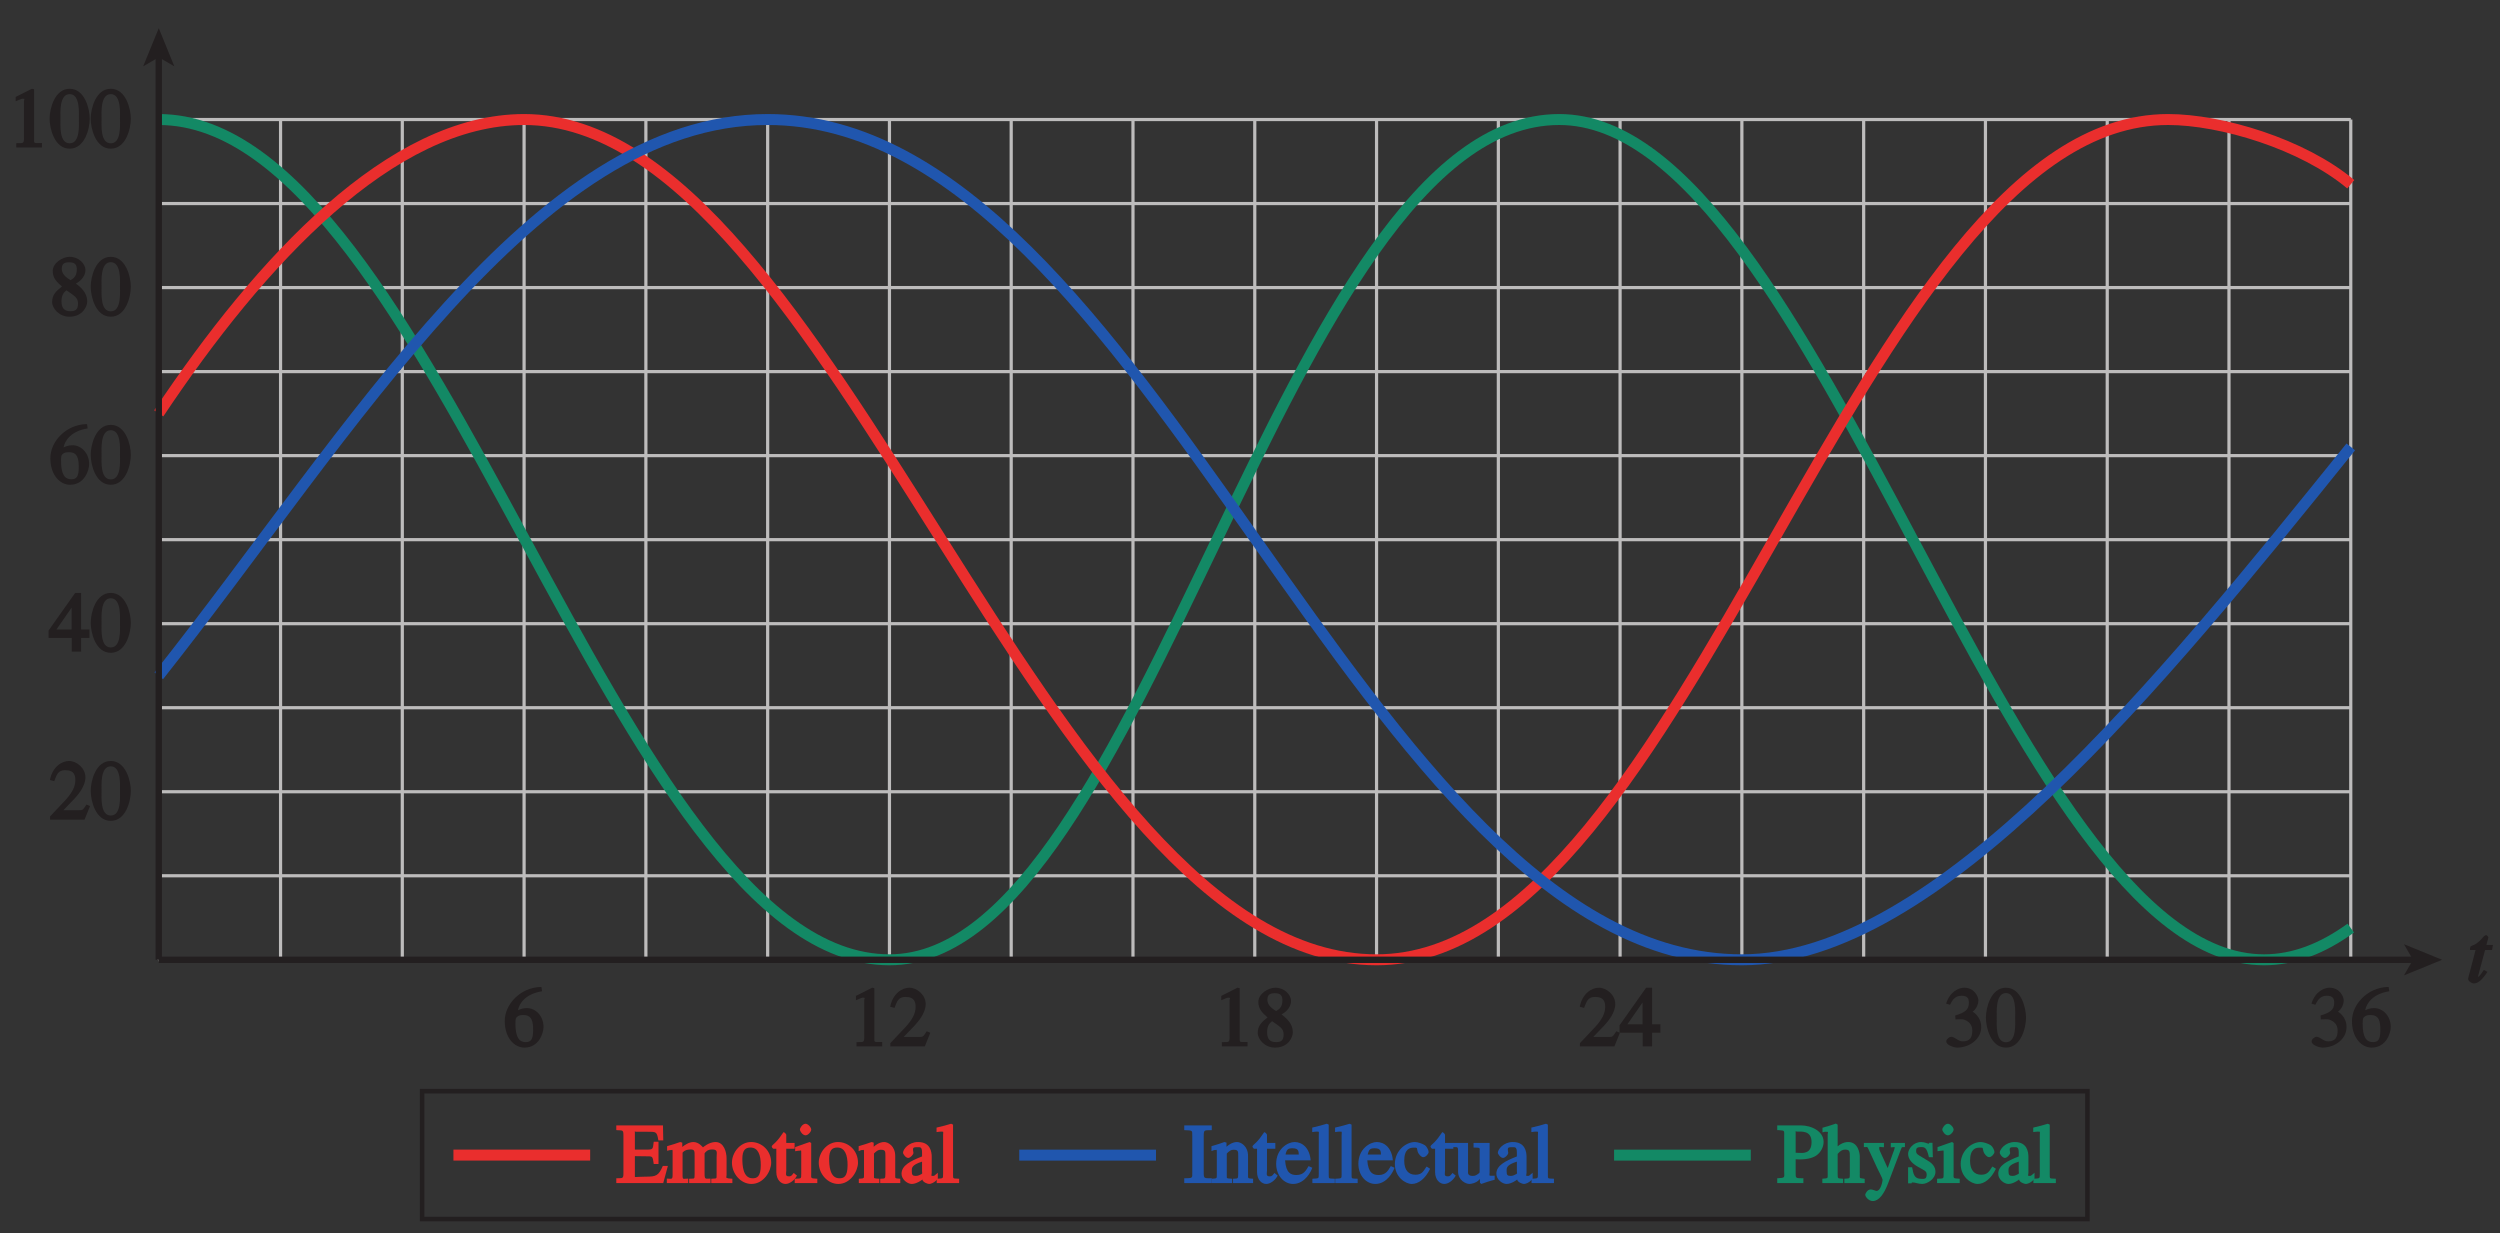 <?xml version="1.0" encoding="UTF-8"?>
<svg xmlns="http://www.w3.org/2000/svg" xmlns:xlink="http://www.w3.org/1999/xlink" width="262.772pt" height="129.6pt" viewBox="0 0 262.772 129.6" version="1.1">
<rect x="0" y="0" width="262.772" height="129.6" fill="#333333" stroke="none"/>
<defs>
<g>
<symbol overflow="visible" id="glyph0-0">
<path style="stroke:none;" d=""/>
</symbol>
<symbol overflow="visible" id="glyph0-1">
<path style="stroke:none;" d="M 4.109 -1.516 L 3.922 -1.594 C 3.531 -0.969 3.484 -1 3.172 -1 L 1.5 -1 L 2.672 -2.219 C 3.047 -2.625 3.812 -3.531 3.812 -4.453 C 3.812 -5.422 2.891 -6.172 2.094 -6.172 C 1.344 -6.172 0.359 -5.578 0.078 -4.172 L 0.531 -4.047 C 0.797 -4.703 0.906 -5.203 1.688 -5.203 C 2.703 -5.203 2.75 -4.578 2.75 -4.125 C 2.75 -3.484 2.422 -2.828 1.672 -2.016 L 0.094 -0.344 L 0.094 0 L 3.719 0 L 4.297 -1.438 Z M 4.109 -1.516 "/>
</symbol>
<symbol overflow="visible" id="glyph0-2">
<path style="stroke:none;" d="M 2.156 -5.609 C 3.266 -5.609 3.125 -3.609 3.125 -3.031 C 3.125 -2.344 3.266 -0.438 2.156 -0.438 C 1.047 -0.438 1.188 -2.328 1.188 -3.031 C 1.188 -3.609 1.047 -5.609 2.156 -5.609 Z M 2.156 -6.172 C 0.562 -6.172 0.047 -4.047 0.047 -3.031 C 0.047 -1.984 0.562 0.125 2.156 0.125 C 3.75 0.125 4.266 -1.984 4.266 -3.031 C 4.266 -4.047 3.75 -6.172 2.156 -6.172 Z M 2.156 -6.172 "/>
</symbol>
<symbol overflow="visible" id="glyph0-3">
<path style="stroke:none;" d="M 4.078 -2.328 L 3.359 -2.328 L 3.359 -6.172 L 2.734 -6.172 L -0.062 -2.219 L -0.062 -1.438 L 2.375 -1.438 L 2.375 0 L 3.359 0 L 3.359 -1.438 L 4.234 -1.438 L 4.234 -2.328 Z M 2.516 -2.328 L 0.766 -2.328 L 2.578 -4.938 L 2.359 -4.938 L 2.359 -2.328 Z M 2.516 -2.328 "/>
</symbol>
<symbol overflow="visible" id="glyph0-4">
<path style="stroke:none;" d="M 3.859 -6.25 C 1.766 -6.172 0.125 -4.438 0.125 -2.672 C 0.125 -0.859 1.172 0.125 2.188 0.125 C 3.734 0.125 4.203 -1.422 4.203 -2.047 C 4.203 -3.203 3.375 -4.031 2.453 -4.031 C 1.969 -4.031 1.672 -3.875 1.516 -3.797 C 1.641 -4.531 2.328 -5.531 4.047 -5.797 L 3.984 -6.25 Z M 2.094 -3.297 C 3 -3.297 3.109 -2.594 3.109 -1.703 C 3.109 -0.734 2.875 -0.453 2.328 -0.453 C 1.672 -0.453 1.25 -0.922 1.25 -2.375 C 1.25 -2.891 1.297 -2.984 1.375 -3.062 C 1.594 -3.281 1.797 -3.297 2.094 -3.297 Z M 2.094 -3.297 "/>
</symbol>
<symbol overflow="visible" id="glyph0-5">
<path style="stroke:none;" d="M 1.703 -2.734 C 2.703 -2.031 3.031 -1.891 3.031 -1.25 C 3.031 -0.641 2.781 -0.453 2.234 -0.453 C 1.531 -0.453 1.297 -0.844 1.297 -1.516 C 1.297 -2.297 1.672 -2.516 1.828 -2.656 Z M 0.312 -1.422 C 0.312 -0.75 1.047 0.125 2.125 0.125 C 3.562 0.125 4 -1.016 4 -1.453 C 4 -2.047 3.781 -2.656 2.812 -3.359 C 3.078 -3.5 3.812 -3.984 3.812 -4.781 C 3.812 -5.438 3.125 -6.172 2.156 -6.172 C 1.406 -6.172 0.375 -5.531 0.375 -4.672 C 0.375 -3.969 0.766 -3.547 1.344 -3.047 C 0.719 -2.562 0.312 -2.172 0.312 -1.422 Z M 1.328 -4.891 C 1.328 -5.312 1.453 -5.594 2.094 -5.594 C 2.766 -5.594 2.906 -5.297 2.906 -4.828 C 2.906 -4.062 2.469 -3.859 2.25 -3.719 C 2.062 -3.844 1.328 -4.219 1.328 -4.891 Z M 1.328 -4.891 "/>
</symbol>
<symbol overflow="visible" id="glyph0-6">
<path style="stroke:none;" d="M 1.016 0 L 3.562 0 L 3.562 -0.469 C 2.75 -0.469 2.734 -0.391 2.734 -0.797 L 2.734 -6.125 L 2.5 -6.172 L 0.797 -5.312 L 0.797 -4.859 C 1.438 -5.125 1.438 -5.125 1.547 -5.125 C 1.844 -5.125 1.672 -5.062 1.672 -4.875 L 1.672 -0.969 C 1.672 -0.328 1.516 -0.484 0.859 -0.453 L 0.859 0 Z M 1.016 0 "/>
</symbol>
<symbol overflow="visible" id="glyph0-7">
<path style="stroke:none;" d="M 1.328 -2.844 C 1.922 -2.875 2.016 -2.875 2.328 -2.703 C 2.875 -2.422 2.938 -1.906 2.938 -1.688 C 2.938 -1.031 2.75 -0.531 1.938 -0.531 C 1.438 -0.531 1.109 -1.016 0.703 -1.016 C 0.562 -1.016 0.203 -0.781 0.203 -0.531 C 0.203 -0.094 1.125 0.125 1.328 0.125 C 2.688 0.125 3.875 -0.797 3.875 -2.031 C 3.875 -3.172 2.984 -3.641 2.969 -3.656 C 3.312 -3.875 3.578 -4.375 3.578 -4.844 C 3.578 -5.188 3.203 -6.172 2.078 -6.172 C 1.5 -6.172 0.562 -5.734 0.188 -4.5 L 0.594 -4.375 C 0.766 -4.688 1.016 -5.328 1.797 -5.328 C 2.438 -5.328 2.578 -5.031 2.578 -4.594 C 2.578 -3.797 2.094 -3.547 1.141 -3.25 L 1.172 -2.844 Z M 1.328 -2.844 "/>
</symbol>
<symbol overflow="visible" id="glyph0-8">
<path style="stroke:none;" d="M 5.156 -1.797 L 4.828 -1.797 C 4.375 -0.75 4.109 -0.672 3.031 -0.672 C 1.734 -0.672 1.891 -0.5 1.891 -0.859 L 1.891 -2.828 L 3.062 -2.812 C 3.781 -2.812 3.75 -2.844 3.875 -2 L 4.375 -2 L 4.375 -4.344 L 3.875 -4.344 C 3.766 -3.547 3.844 -3.516 3.062 -3.516 L 1.891 -3.516 L 1.891 -5.266 C 1.891 -5.562 1.844 -5.391 2.016 -5.391 L 3.188 -5.391 C 4.141 -5.391 4.203 -5.422 4.359 -4.484 L 4.875 -4.484 L 4.844 -6.062 L -0.062 -6.062 L -0.062 -5.562 C 0.641 -5.516 0.688 -5.625 0.688 -4.938 L 0.688 -1.109 C 0.688 -0.438 0.656 -0.531 -0.062 -0.5 L -0.062 0 L 4.875 0 L 5.359 -1.797 Z M 5.156 -1.797 "/>
</symbol>
<symbol overflow="visible" id="glyph0-9">
<path style="stroke:none;" d="M 0.578 -0.906 C 0.578 -0.312 0.484 -0.469 -0.031 -0.469 L -0.031 0 L 2.219 0 L 2.219 -0.469 C 1.75 -0.469 1.625 -0.312 1.625 -0.75 L 1.625 -3.188 C 1.625 -3.219 1.859 -3.531 2.469 -3.531 C 2.906 -3.531 2.891 -3.359 2.891 -2.781 L 2.891 -0.906 C 2.891 -0.344 2.859 -0.5 2.312 -0.453 L 2.312 0 L 4.562 0 L 4.562 -0.469 C 4.047 -0.469 3.938 -0.328 3.938 -0.984 L 3.938 -3.125 C 4.094 -3.328 4.266 -3.531 4.75 -3.531 C 5.359 -3.531 5.203 -3.188 5.203 -2.734 L 5.203 -0.922 C 5.203 -0.359 5.234 -0.516 4.641 -0.453 L 4.641 0 L 6.859 0 L 6.859 -0.453 L 6.469 -0.484 C 6.094 -0.547 6.25 -0.625 6.25 -0.828 L 6.25 -2.594 C 6.25 -3.234 5.984 -4.312 5.078 -4.312 C 4.391 -4.312 3.75 -3.734 3.766 -3.75 C 3.75 -3.781 3.328 -4.312 2.766 -4.312 C 2.297 -4.312 1.828 -3.984 1.594 -3.797 L 1.594 -4.25 L 1.375 -4.312 C 0.969 -4.172 0.562 -4.031 0 -3.875 L 0 -3.391 C 0.234 -3.453 0.312 -3.469 0.438 -3.469 C 0.578 -3.469 0.578 -3.625 0.578 -3.078 Z M 0.578 -0.906 "/>
</symbol>
<symbol overflow="visible" id="glyph0-10">
<path style="stroke:none;" d="M 2.109 -4.312 C 0.953 -4.312 0.094 -3.203 0.094 -2.141 C 0.094 -0.969 1.031 0.094 2.141 0.094 C 3.453 0.094 4.219 -1.281 4.219 -2.141 C 4.219 -3.391 3.25 -4.312 2.109 -4.312 Z M 2.266 -0.5 C 1.234 -0.5 1.188 -1.906 1.188 -2.547 C 1.188 -3.453 1.5 -3.734 2.047 -3.734 C 2.844 -3.734 3.125 -2.953 3.125 -1.891 C 3.125 -0.641 2.703 -0.5 2.266 -0.5 Z M 2.266 -0.5 "/>
</symbol>
<symbol overflow="visible" id="glyph0-11">
<path style="stroke:none;" d="M 2.203 -4.219 L 1.484 -4.219 L 1.484 -5.062 C 1.484 -5.125 1.328 -5.344 1.188 -5.344 C 0.828 -4.828 0.703 -4.641 0.375 -4.297 C 0.188 -4.109 -0.047 -3.938 -0.047 -3.844 C -0.047 -3.812 0.016 -3.656 0.125 -3.609 L 0.438 -3.609 L 0.438 -1.172 C 0.438 -0.312 0.953 0.094 1.406 0.094 C 1.797 0.094 2.312 -0.234 2.609 -0.781 L 2.266 -1.062 C 2.078 -0.844 2.047 -0.703 1.766 -0.703 C 1.328 -0.703 1.484 -1.031 1.484 -1.312 L 1.484 -3.609 L 2.359 -3.609 L 2.359 -4.219 Z M 2.203 -4.219 "/>
</symbol>
<symbol overflow="visible" id="glyph0-12">
<path style="stroke:none;" d="M 0.141 0 L 2.344 0 L 2.344 -0.453 C 1.594 -0.5 1.703 -0.469 1.703 -1.047 L 1.703 -4.203 L 1.531 -4.312 C 1.062 -4.141 0.625 -3.984 0.016 -3.781 L 0.016 -3.344 C 0.281 -3.391 0.391 -3.406 0.516 -3.406 C 0.656 -3.406 0.656 -3.562 0.656 -3.047 L 0.656 -1.047 C 0.656 -0.375 0.672 -0.5 -0.031 -0.453 L -0.031 0 Z M 0.516 -5.625 C 0.516 -5.453 0.797 -5.016 1.109 -5.016 C 1.359 -5.016 1.703 -5.375 1.703 -5.625 C 1.703 -5.859 1.359 -6.234 1.109 -6.234 C 0.797 -6.234 0.516 -5.797 0.516 -5.625 Z M 0.516 -5.625 "/>
</symbol>
<symbol overflow="visible" id="glyph0-13">
<path style="stroke:none;" d="M 0.531 -0.938 C 0.531 -0.438 0.562 -0.5 -0.016 -0.453 L -0.016 0 L 2.141 0 L 2.141 -0.453 C 1.531 -0.5 1.578 -0.453 1.578 -0.75 L 1.578 -3.109 C 1.859 -3.375 2.016 -3.5 2.266 -3.5 C 2.781 -3.5 2.781 -3.359 2.781 -2.828 L 2.781 -1.016 C 2.781 -0.359 2.719 -0.5 2.234 -0.453 L 2.234 0 L 4.344 0 L 4.344 -0.453 C 3.766 -0.5 3.812 -0.453 3.812 -0.859 L 3.812 -2.844 C 3.812 -3.906 3.047 -4.312 2.656 -4.312 C 2.141 -4.312 1.688 -3.953 1.547 -3.812 L 1.547 -4.25 L 1.328 -4.312 C 0.938 -4.172 0.531 -4.031 -0.031 -3.875 L -0.031 -3.359 C 0.281 -3.5 0.266 -3.469 0.391 -3.469 C 0.531 -3.469 0.531 -3.625 0.531 -3.078 Z M 0.531 -0.938 "/>
</symbol>
<symbol overflow="visible" id="glyph0-14">
<path style="stroke:none;" d="M 2.312 -1.234 C 2.312 -0.969 2.453 -1.031 2.016 -0.828 C 1.984 -0.812 1.844 -0.75 1.656 -0.75 C 1.328 -0.75 1.234 -0.844 1.234 -1.25 L 1.234 -1.266 C 1.234 -1.562 1.172 -1.891 2.312 -2.25 Z M 3.703 -0.859 C 3.609 -0.781 3.609 -0.75 3.438 -0.75 C 3.188 -0.75 3.328 -0.828 3.328 -1.078 L 3.328 -2.75 C 3.328 -3.281 3.188 -4.312 1.891 -4.312 C 0.891 -4.312 0.312 -3.531 0.312 -3.188 C 0.312 -3.047 0.594 -2.641 0.859 -2.641 C 1.078 -2.641 1.406 -2.984 1.406 -3.172 C 1.406 -3.25 1.359 -3.375 1.359 -3.516 C 1.359 -3.781 1.531 -3.766 1.812 -3.766 C 2.078 -3.766 2.312 -3.844 2.312 -3.219 L 2.312 -2.797 C 1.078 -2.312 0.156 -1.844 0.156 -0.969 C 0.156 -0.391 0.766 0.094 1.234 0.094 C 1.703 0.094 2.281 -0.297 2.344 -0.375 C 2.375 -0.094 2.891 0.094 3.047 0.094 C 3.188 0.094 3.562 0.031 3.969 -0.453 L 3.969 -1.078 Z M 3.703 -0.859 "/>
</symbol>
<symbol overflow="visible" id="glyph0-15">
<path style="stroke:none;" d="M 0.188 0 L 2.375 0 L 2.375 -0.453 C 1.719 -0.5 1.734 -0.391 1.734 -0.891 L 1.734 -6.141 L 1.531 -6.234 C 1.078 -6.094 0.625 -5.969 0 -5.828 L 0 -5.359 C 0.266 -5.391 0.344 -5.406 0.453 -5.406 C 0.797 -5.406 0.688 -5.422 0.688 -5.031 L 0.688 -0.922 C 0.688 -0.438 0.688 -0.5 0.016 -0.453 L 0.016 0 Z M 0.188 0 "/>
</symbol>
<symbol overflow="visible" id="glyph0-16">
<path style="stroke:none;" d="M 0.156 0 L 2.875 0 L 2.875 -0.5 C 2.078 -0.516 2.031 -0.438 2.031 -1.109 L 2.031 -4.938 C 2.031 -5.641 2.094 -5.531 2.875 -5.562 L 2.875 -6.062 L -0.016 -6.062 L -0.016 -5.562 C 0.875 -5.516 0.828 -5.578 0.828 -4.938 L 0.828 -1.109 C 0.828 -0.5 0.891 -0.516 -0.016 -0.5 L -0.016 0 Z M 0.156 0 "/>
</symbol>
<symbol overflow="visible" id="glyph0-17">
<path style="stroke:none;" d="M 3.406 -1.703 C 3.203 -1.375 2.953 -0.844 2.188 -0.844 C 1.609 -0.844 1.078 -1.031 0.984 -2.391 L 3.672 -2.391 C 3.562 -3.688 2.797 -4.312 1.984 -4.312 C 1.281 -4.312 0.047 -3.609 0.047 -2.016 C 0.047 -0.781 0.875 0.094 1.828 0.094 C 3.078 0.094 3.734 -1.25 3.844 -1.609 L 3.453 -1.781 Z M 1 -2.828 C 1.125 -3.594 1.312 -3.656 1.781 -3.656 C 2.469 -3.656 2.391 -3.25 2.422 -3 L 1.031 -3 Z M 1 -2.828 "/>
</symbol>
<symbol overflow="visible" id="glyph0-18">
<path style="stroke:none;" d="M 3.312 -1.641 C 3.031 -1.188 2.828 -0.875 2.203 -0.875 C 1.484 -0.875 1.031 -1.359 1.031 -2.344 C 1.031 -3.625 1.672 -3.719 2 -3.719 C 2.453 -3.719 2.328 -3.734 2.406 -3.469 L 2.453 -3.281 C 2.5 -3.094 2.812 -2.703 3.047 -2.719 C 3.297 -2.734 3.594 -3.062 3.594 -3.266 C 3.594 -3.422 3.438 -3.812 3.188 -3.984 C 2.969 -4.125 2.469 -4.312 2.156 -4.312 C 1.219 -4.312 0.047 -3.422 0.047 -2 C 0.047 -0.641 1.141 0.094 1.828 0.094 C 2.531 0.094 3.25 -0.453 3.75 -1.5 L 3.391 -1.734 Z M 3.312 -1.641 "/>
</symbol>
<symbol overflow="visible" id="glyph0-19">
<path style="stroke:none;" d="M 4.141 -0.766 C 3.625 -0.75 3.766 -0.781 3.766 -1.094 L 3.766 -4.219 L 2.078 -4.219 L 2.078 -3.734 C 2.844 -3.719 2.719 -3.703 2.719 -3.359 L 2.719 -1.328 C 2.719 -1.047 2.703 -1.078 2.625 -1.016 C 2.391 -0.828 2.25 -0.75 1.984 -0.75 C 1.422 -0.75 1.5 -1.109 1.5 -1.234 L 1.5 -4.219 L -0.094 -4.219 L -0.094 -3.781 C 0.344 -3.75 0.453 -3.891 0.453 -3.375 L 0.453 -1.203 C 0.453 -0.281 1.281 0.094 1.641 0.094 C 1.797 0.094 2.328 0.016 2.656 -0.328 L 2.75 -0.438 L 2.75 -0.031 L 2.891 0.094 C 3.344 -0.062 3.672 -0.188 4.297 -0.344 L 4.297 -0.781 Z M 4.141 -0.766 "/>
</symbol>
<symbol overflow="visible" id="glyph0-20">
<path style="stroke:none;" d="M 0.141 -5.562 C 0.766 -5.5 0.703 -5.562 0.703 -4.938 L 0.703 -1.203 C 0.703 -0.578 0.859 -0.547 -0.031 -0.5 L -0.031 0 L 2.719 0 L 2.719 -0.5 C 1.891 -0.516 1.906 -0.469 1.906 -1.109 L 1.906 -2.5 C 1.953 -2.5 2.109 -2.484 2.328 -2.484 C 3.234 -2.484 3.891 -2.688 4.266 -3.047 C 4.422 -3.188 4.844 -3.656 4.844 -4.328 C 4.844 -5.422 3.609 -6.062 2.422 -6.062 L -0.031 -6.062 L -0.031 -5.562 Z M 1.906 -5.266 C 1.906 -5.562 1.844 -5.406 2.094 -5.406 C 2.484 -5.406 3.578 -5.547 3.578 -4.312 C 3.578 -3 2.578 -3.172 2.266 -3.172 C 2.078 -3.172 1.906 -3.188 1.906 -3.188 Z M 1.906 -5.266 "/>
</symbol>
<symbol overflow="visible" id="glyph0-21">
<path style="stroke:none;" d="M 4.203 -0.469 C 3.781 -0.547 3.844 -0.422 3.844 -1.047 L 3.844 -2.766 C 3.844 -3.109 3.688 -4.312 2.625 -4.312 C 2.094 -4.312 1.562 -3.984 1.297 -3.609 L 1.516 -3.609 L 1.516 -6.141 L 1.328 -6.25 C 0.906 -6.094 0.469 -5.969 -0.078 -5.812 L -0.078 -5.328 C 0.109 -5.391 0.203 -5.391 0.25 -5.391 C 0.625 -5.391 0.469 -5.375 0.469 -5.109 L 0.469 -1.047 C 0.469 -0.422 0.547 -0.531 -0.094 -0.453 L -0.094 0 L 2.094 0 L 2.094 -0.453 C 1.516 -0.516 1.516 -0.375 1.516 -1.047 L 1.516 -3.062 C 1.828 -3.422 2.047 -3.516 2.297 -3.516 C 2.781 -3.516 2.797 -3.328 2.797 -2.75 L 2.797 -1.047 C 2.797 -0.375 2.797 -0.516 2.219 -0.453 L 2.219 0 L 4.359 0 L 4.359 -0.438 Z M 4.203 -0.469 "/>
</symbol>
<symbol overflow="visible" id="glyph0-22">
<path style="stroke:none;" d="M 4.109 -4.219 L 2.781 -4.219 L 2.781 -3.75 C 3.219 -3.766 3.188 -3.844 3.188 -3.688 C 3.188 -3.609 3.078 -3.312 2.984 -3.078 L 2.312 -1.172 L 2.641 -1.172 L 1.641 -3.359 C 1.609 -3.422 1.562 -3.562 1.562 -3.672 C 1.562 -3.906 1.703 -3.75 2.062 -3.766 L 2.062 -4.219 L -0.047 -4.219 L -0.047 -3.781 C 0.234 -3.75 0.297 -3.875 0.391 -3.656 L 1.375 -1.531 C 1.5 -1.266 1.922 -0.469 1.922 -0.344 C 1.922 -0.203 1.734 0.828 1.281 0.828 C 1.172 0.828 0.906 0.672 0.672 0.672 C 0.281 0.672 0.094 1.172 0.094 1.219 C 0.094 1.438 0.453 1.891 0.891 1.891 C 1.531 1.891 2.078 1.156 2.516 -0.016 L 3.844 -3.531 C 3.969 -3.891 3.984 -3.734 4.266 -3.781 L 4.266 -4.219 Z M 4.109 -4.219 "/>
</symbol>
<symbol overflow="visible" id="glyph0-23">
<path style="stroke:none;" d="M 2.875 -2.875 L 2.844 -4.234 L 2.516 -4.234 C 2.438 -4.141 2.516 -4.141 2.438 -4.141 C 2.297 -4.141 2.031 -4.312 1.656 -4.312 C 0.812 -4.312 0.281 -3.562 0.281 -3.078 C 0.281 -2.438 0.797 -2 1.328 -1.703 L 1.828 -1.422 C 2.109 -1.266 2.234 -1.172 2.234 -0.906 C 2.234 -0.406 2 -0.438 1.703 -0.438 C 0.859 -0.438 0.844 -1.016 0.703 -1.656 L 0.281 -1.656 L 0.281 0.031 L 0.641 0.031 C 0.719 -0.094 0.641 -0.062 0.75 -0.062 C 1 -0.078 1.359 0.094 1.75 0.094 C 2.312 0.094 3.156 -0.438 3.156 -1.188 C 3.156 -1.703 2.812 -2.078 2.391 -2.328 L 1.453 -2.891 C 1.141 -3.078 1.125 -3.203 1.125 -3.375 C 1.125 -3.609 1.156 -3.781 1.641 -3.781 C 2.016 -3.781 2.234 -3.766 2.469 -2.719 L 2.891 -2.719 Z M 2.875 -2.875 "/>
</symbol>
<symbol overflow="visible" id="glyph1-0">
<path style="stroke:none;" d=""/>
</symbol>
<symbol overflow="visible" id="glyph1-1">
<path style="stroke:none;" d="M 2.562 -3.953 L 2.062 -3.953 L 2.266 -4.719 C 2.297 -4.781 2.109 -5 2.047 -4.984 C 1.969 -5 1.812 -4.875 1.781 -4.844 C 1.531 -4.531 1.125 -4.141 0.844 -4 C 0.688 -3.922 0.453 -3.859 0.391 -3.781 C 0.375 -3.734 0.312 -3.609 0.344 -3.422 L 0.922 -3.422 L 0.344 -1.203 C 0.312 -1.078 0.141 -0.516 0.141 -0.375 C 0.141 -0.125 0.562 0.094 0.734 0.094 C 1.188 0.094 1.641 -0.312 2.172 -1.125 L 1.797 -1.328 C 1.516 -0.953 1.328 -0.594 1.156 -0.594 C 1.062 -0.594 1.188 -0.531 1.188 -0.609 C 1.188 -0.625 1.188 -0.641 1.188 -0.672 L 1.922 -3.422 L 2.656 -3.422 L 2.75 -3.953 Z M 2.562 -3.953 "/>
</symbol>
</g>
<clipPath id="clip1">
  <path d="M 15 2.371 L 19 2.371 L 19 7 L 15 7 Z M 15 2.371 "/>
</clipPath>
<clipPath id="clip2">
  <path d="M 259 98 L 262.16 98 L 262.16 104 L 259 104 Z M 259 98 "/>
</clipPath>
</defs>
<g id="surface1">
<path style="fill:none;stroke-width:0.336;stroke-linecap:butt;stroke-linejoin:miter;stroke:rgb(74.12%,73.648%,73.766%);stroke-opacity:1;stroke-miterlimit:4;" d="M 373.116 368.289 L 373.116 456.609 M 385.917 368.289 L 385.917 456.609 M 398.713 368.289 L 398.713 456.609 M 411.514 368.289 L 411.514 456.609 M 424.315 368.289 L 424.315 456.609 M 437.116 368.289 L 437.116 456.609 M 449.917 368.289 L 449.917 456.609 M 462.713 368.289 L 462.713 456.609 M 475.514 368.289 L 475.514 456.609 M 488.315 368.289 L 488.315 456.609 M 501.116 368.289 L 501.116 456.609 M 513.917 368.289 L 513.917 456.609 M 526.713 368.289 L 526.713 456.609 M 539.514 368.289 L 539.514 456.609 M 552.315 368.289 L 552.315 456.609 M 565.116 368.289 L 565.116 456.609 M 577.917 368.289 L 577.917 456.609 M 590.713 368.289 L 590.713 456.609 M 603.514 368.289 L 603.514 456.609 M 373.116 456.609 L 603.514 456.609 M 373.116 447.777 L 603.514 447.777 M 373.116 438.945 L 603.514 438.945 M 373.116 430.113 L 603.514 430.113 M 373.116 421.281 L 603.514 421.281 M 373.116 412.449 L 603.514 412.449 M 373.116 403.617 L 603.514 403.617 M 373.116 394.785 L 603.514 394.785 M 373.116 385.953 L 603.514 385.953 M 373.116 377.121 L 603.514 377.121 M 373.116 368.289 L 603.514 368.289 " transform="matrix(1,0,0,-1,-356.428,469.172)"/>
<g style="fill:rgb(13.73%,12.16%,12.549%);fill-opacity:1;">
  <use xlink:href="#glyph0-1" x="5.167" y="86.156"/>
  <use xlink:href="#glyph0-2" x="9.487" y="86.156"/>
</g>
<g style="fill:rgb(13.73%,12.16%,12.549%);fill-opacity:1;">
  <use xlink:href="#glyph0-3" x="5.167" y="68.492"/>
  <use xlink:href="#glyph0-2" x="9.487" y="68.492"/>
</g>
<g style="fill:rgb(13.73%,12.16%,12.549%);fill-opacity:1;">
  <use xlink:href="#glyph0-4" x="5.167" y="50.829"/>
  <use xlink:href="#glyph0-2" x="9.487" y="50.829"/>
</g>
<g style="fill:rgb(13.73%,12.16%,12.549%);fill-opacity:1;">
  <use xlink:href="#glyph0-5" x="5.167" y="33.165"/>
  <use xlink:href="#glyph0-2" x="9.487" y="33.165"/>
</g>
<g style="fill:rgb(13.73%,12.16%,12.549%);fill-opacity:1;">
  <use xlink:href="#glyph0-6" x="0.847" y="15.502"/>
  <use xlink:href="#glyph0-2" x="5.167" y="15.502"/>
  <use xlink:href="#glyph0-2" x="9.487" y="15.502"/>
</g>
<g style="fill:rgb(13.73%,12.16%,12.549%);fill-opacity:1;">
  <use xlink:href="#glyph0-7" x="242.767" y="109.989"/>
  <use xlink:href="#glyph0-4" x="247.087" y="109.989"/>
</g>
<g style="fill:rgb(13.73%,12.16%,12.549%);fill-opacity:1;">
  <use xlink:href="#glyph0-4" x="52.927" y="109.989"/>
  <use xlink:href="#glyph0-6" x="89.167" y="109.989"/>
</g>
<g style="fill:rgb(13.73%,12.16%,12.549%);fill-opacity:1;">
  <use xlink:href="#glyph0-1" x="93.487" y="109.989"/>
</g>
<g style="fill:rgb(13.73%,12.16%,12.549%);fill-opacity:1;">
  <use xlink:href="#glyph0-6" x="127.567" y="109.989"/>
</g>
<g style="fill:rgb(13.73%,12.16%,12.549%);fill-opacity:1;">
  <use xlink:href="#glyph0-5" x="131.887" y="109.989"/>
  <use xlink:href="#glyph0-1" x="165.968" y="109.989"/>
</g>
<g style="fill:rgb(13.73%,12.16%,12.549%);fill-opacity:1;">
  <use xlink:href="#glyph0-3" x="170.288" y="109.989"/>
  <use xlink:href="#glyph0-7" x="204.368" y="109.989"/>
</g>
<g style="fill:rgb(13.73%,12.16%,12.549%);fill-opacity:1;">
  <use xlink:href="#glyph0-2" x="208.688" y="109.989"/>
</g>
<path style="fill:none;stroke-width:1.152;stroke-linecap:butt;stroke-linejoin:miter;stroke:rgb(7.799%,53.665%,39.754%);stroke-opacity:1;stroke-miterlimit:4;" d="M 603.514 371.621 C 600.573 369.492 597.542 368.289 594.405 368.289 C 567.506 368.289 547.557 456.609 520.315 456.609 C 491.35 456.609 476.811 368.289 449.917 368.289 C 421.163 368.289 402.077 456.609 373.116 456.609 " transform="matrix(1,0,0,-1,-356.428,469.172)"/>
<path style="fill:none;stroke-width:1.152;stroke-linecap:butt;stroke-linejoin:miter;stroke:rgb(91.774%,18.04%,17.932%);stroke-opacity:1;stroke-miterlimit:4;" d="M 603.514 449.805 C 598.452 454.051 589.85 456.609 584.315 456.609 C 551.792 456.609 534.053 368.289 501.116 368.289 C 466.092 368.289 444.042 456.609 411.514 456.609 C 397.573 456.609 383.87 441.855 373.116 425.726 " transform="matrix(1,0,0,-1,-356.428,469.172)"/>
<path style="fill:none;stroke-width:1.152;stroke-linecap:butt;stroke-linejoin:miter;stroke:rgb(12.627%,33.806%,68.193%);stroke-opacity:1;stroke-miterlimit:4;" d="M 603.514 422.199 C 583.534 397.402 560.018 368.289 539.514 368.289 C 499.631 368.289 477.268 456.609 437.116 456.609 C 412.631 456.609 393.42 423.773 373.116 398.144 " transform="matrix(1,0,0,-1,-356.428,469.172)"/>
<path style="fill:none;stroke-width:0.672;stroke-linecap:butt;stroke-linejoin:miter;stroke:rgb(13.73%,12.16%,12.549%);stroke-opacity:1;stroke-miterlimit:4;" d="M 373.116 368.289 L 373.116 463.363 " transform="matrix(1,0,0,-1,-356.428,469.172)"/>
<g clip-path="url(#clip1)" clip-rule="nonzero">
<path style=" stroke:none;fill-rule:nonzero;fill:rgb(13.73%,12.16%,12.549%);fill-opacity:1;" d="M 16.688 2.961 L 18.324 6.973 L 16.688 6.023 L 15.047 6.973 L 16.688 2.961 "/>
</g>
<path style="fill:none;stroke-width:0.672;stroke-linecap:butt;stroke-linejoin:miter;stroke:rgb(13.73%,12.16%,12.549%);stroke-opacity:1;stroke-miterlimit:4;" d="M 373.116 368.289 L 610.268 368.289 " transform="matrix(1,0,0,-1,-356.428,469.172)"/>
<path style=" stroke:none;fill-rule:nonzero;fill:rgb(13.73%,12.16%,12.549%);fill-opacity:1;" d="M 256.688 100.883 L 252.676 102.523 L 253.625 100.883 L 252.676 99.242 L 256.688 100.883 "/>
<g clip-path="url(#clip2)" clip-rule="nonzero">
<g style="fill:rgb(13.73%,12.16%,12.549%);fill-opacity:1;">
  <use xlink:href="#glyph1-1" x="259.281" y="103.276"/>
</g>
</g>
<g style="fill:rgb(91.774%,18.04%,17.932%);fill-opacity:1;">
  <use xlink:href="#glyph0-8" x="64.84" y="124.349"/>
  <use xlink:href="#glyph0-9" x="70.119" y="124.349"/>
  <use xlink:href="#glyph0-10" x="76.84" y="124.349"/>
  <use xlink:href="#glyph0-11" x="81.16" y="124.349"/>
  <use xlink:href="#glyph0-12" x="83.562" y="124.349"/>
  <use xlink:href="#glyph0-10" x="85.964" y="124.349"/>
  <use xlink:href="#glyph0-13" x="90.284" y="124.349"/>
  <use xlink:href="#glyph0-14" x="94.604" y="124.349"/>
  <use xlink:href="#glyph0-15" x="98.44" y="124.349"/>
</g>
<path style="fill:none;stroke-width:1.152;stroke-linecap:butt;stroke-linejoin:miter;stroke:rgb(91.774%,18.04%,17.932%);stroke-opacity:1;stroke-miterlimit:4;" d="M 404.088 347.762 L 418.46 347.762 " transform="matrix(1,0,0,-1,-356.428,469.172)"/>
<g style="fill:rgb(12.627%,33.806%,68.193%);fill-opacity:1;">
  <use xlink:href="#glyph0-16" x="124.491" y="124.349"/>
  <use xlink:href="#glyph0-13" x="127.368" y="124.349"/>
  <use xlink:href="#glyph0-11" x="131.688" y="124.349"/>
  <use xlink:href="#glyph0-17" x="134.09" y="124.349"/>
  <use xlink:href="#glyph0-15" x="137.926" y="124.349"/>
  <use xlink:href="#glyph0-15" x="140.328" y="124.349"/>
  <use xlink:href="#glyph0-17" x="142.73" y="124.349"/>
  <use xlink:href="#glyph0-18" x="146.566" y="124.349"/>
  <use xlink:href="#glyph0-11" x="150.402" y="124.349"/>
  <use xlink:href="#glyph0-19" x="152.804" y="124.349"/>
  <use xlink:href="#glyph0-14" x="157.124" y="124.349"/>
  <use xlink:href="#glyph0-15" x="160.96" y="124.349"/>
</g>
<path style="fill:none;stroke-width:1.152;stroke-linecap:butt;stroke-linejoin:miter;stroke:rgb(12.627%,33.806%,68.193%);stroke-opacity:1;stroke-miterlimit:4;" d="M 463.561 347.758 L 477.932 347.758 " transform="matrix(1,0,0,-1,-356.428,469.172)"/>
<g style="fill:rgb(7.799%,53.665%,39.754%);fill-opacity:1;">
  <use xlink:href="#glyph0-20" x="186.833" y="124.349"/>
  <use xlink:href="#glyph0-21" x="191.637" y="124.349"/>
  <use xlink:href="#glyph0-22" x="195.957" y="124.349"/>
  <use xlink:href="#glyph0-23" x="200.277" y="124.349"/>
  <use xlink:href="#glyph0-12" x="203.637" y="124.349"/>
  <use xlink:href="#glyph0-18" x="206.039" y="124.349"/>
  <use xlink:href="#glyph0-14" x="209.876" y="124.349"/>
  <use xlink:href="#glyph0-15" x="213.712" y="124.349"/>
</g>
<path style="fill:none;stroke-width:1.152;stroke-linecap:butt;stroke-linejoin:miter;stroke:rgb(7.799%,53.665%,39.754%);stroke-opacity:1;stroke-miterlimit:4;" d="M 526.081 347.758 L 540.452 347.758 " transform="matrix(1,0,0,-1,-356.428,469.172)"/>
<path style="fill:none;stroke-width:0.48;stroke-linecap:butt;stroke-linejoin:miter;stroke:rgb(13.73%,12.16%,12.549%);stroke-opacity:1;stroke-miterlimit:4;" d="M 400.795 354.48 L 575.835 354.48 L 575.835 341.039 L 400.795 341.039 Z M 400.795 354.48 " transform="matrix(1,0,0,-1,-356.428,469.172)"/>
<path style="fill:none;stroke-width:0.5;stroke-linecap:butt;stroke-linejoin:miter;stroke:rgb(100%,100%,100%);stroke-opacity:1;stroke-miterlimit:10;" d="M 41.999 804 L 41.999 780 M -0.001 762 L 23.999 762 M 653.999 804 L 653.999 780 M 695.999 762 L 671.999 762 M 41.999 -0 L 41.999 24 M -0.001 42 L 23.999 42 M 653.999 -0 L 653.999 24 M 695.999 42 L 671.999 42 " transform="matrix(1,0,0,-1,-356.428,469.172)"/>
<path style="fill:none;stroke-width:0.25;stroke-linecap:butt;stroke-linejoin:miter;stroke:rgb(0%,0%,0%);stroke-opacity:1;stroke-miterlimit:10;" d="M 41.999 804 L 41.999 780 M -0.001 762 L 23.999 762 M 653.999 804 L 653.999 780 M 695.999 762 L 671.999 762 M 41.999 -0 L 41.999 24 M -0.001 42 L 23.999 42 M 653.999 -0 L 653.999 24 M 695.999 42 L 671.999 42 " transform="matrix(1,0,0,-1,-356.428,469.172)"/>
<path style="fill:none;stroke-width:0.5;stroke-linecap:butt;stroke-linejoin:miter;stroke:rgb(100%,100%,100%);stroke-opacity:1;stroke-miterlimit:10;" d="M 323.999 792 L 371.999 792 M 323.999 12 L 371.999 12 M 11.999 426 L 11.999 378 M 683.999 426 L 683.999 378 M 347.999 804 L 347.999 780 M 347.999 24 L 347.999 -0 M -0.001 402 L 23.999 402 M 671.999 402 L 695.999 402 M 347.999 792 L 353.999 792 C 353.999 788.687 351.311 786 347.999 786 C 344.686 786 341.999 788.687 341.999 792 C 341.999 795.312 344.686 798 347.999 798 C 351.311 798 353.999 795.312 353.999 792 M 347.999 12 L 353.999 12 C 353.999 8.687 351.311 6 347.999 6 C 344.686 6 341.999 8.687 341.999 12 C 341.999 15.312 344.686 18 347.999 18 C 351.311 18 353.999 15.312 353.999 12 M 11.999 402 L 17.999 402 C 17.999 398.687 15.311 396 11.999 396 C 8.686 396 5.999 398.687 5.999 402 C 5.999 405.312 8.686 408 11.999 408 C 15.311 408 17.999 405.312 17.999 402 M 683.999 402 L 689.999 402 C 689.999 398.687 687.311 396 683.999 396 C 680.686 396 677.999 398.687 677.999 402 C 677.999 405.312 680.686 408 683.999 408 C 687.311 408 689.999 405.312 689.999 402 " transform="matrix(1,0,0,-1,-356.428,469.172)"/>
<path style="fill:none;stroke-width:0.25;stroke-linecap:butt;stroke-linejoin:miter;stroke:rgb(0%,0%,0%);stroke-opacity:1;stroke-miterlimit:10;" d="M 323.999 792 L 371.999 792 M 323.999 12 L 371.999 12 M 11.999 426 L 11.999 378 M 683.999 426 L 683.999 378 M 347.999 804 L 347.999 780 M 347.999 24 L 347.999 -0 M -0.001 402 L 23.999 402 M 671.999 402 L 695.999 402 M 347.999 792 L 353.999 792 C 353.999 788.687 351.311 786 347.999 786 C 344.686 786 341.999 788.687 341.999 792 C 341.999 795.312 344.686 798 347.999 798 C 351.311 798 353.999 795.312 353.999 792 M 347.999 12 L 353.999 12 C 353.999 8.687 351.311 6 347.999 6 C 344.686 6 341.999 8.687 341.999 12 C 341.999 15.312 344.686 18 347.999 18 C 351.311 18 353.999 15.312 353.999 12 M 11.999 402 L 17.999 402 C 17.999 398.687 15.311 396 11.999 396 C 8.686 396 5.999 398.687 5.999 402 C 5.999 405.312 8.686 408 11.999 408 C 15.311 408 17.999 405.312 17.999 402 M 683.999 402 L 689.999 402 C 689.999 398.687 687.311 396 683.999 396 C 680.686 396 677.999 398.687 677.999 402 C 677.999 405.312 680.686 408 683.999 408 C 687.311 408 689.999 405.312 689.999 402 " transform="matrix(1,0,0,-1,-356.428,469.172)"/>
</g>
</svg>
